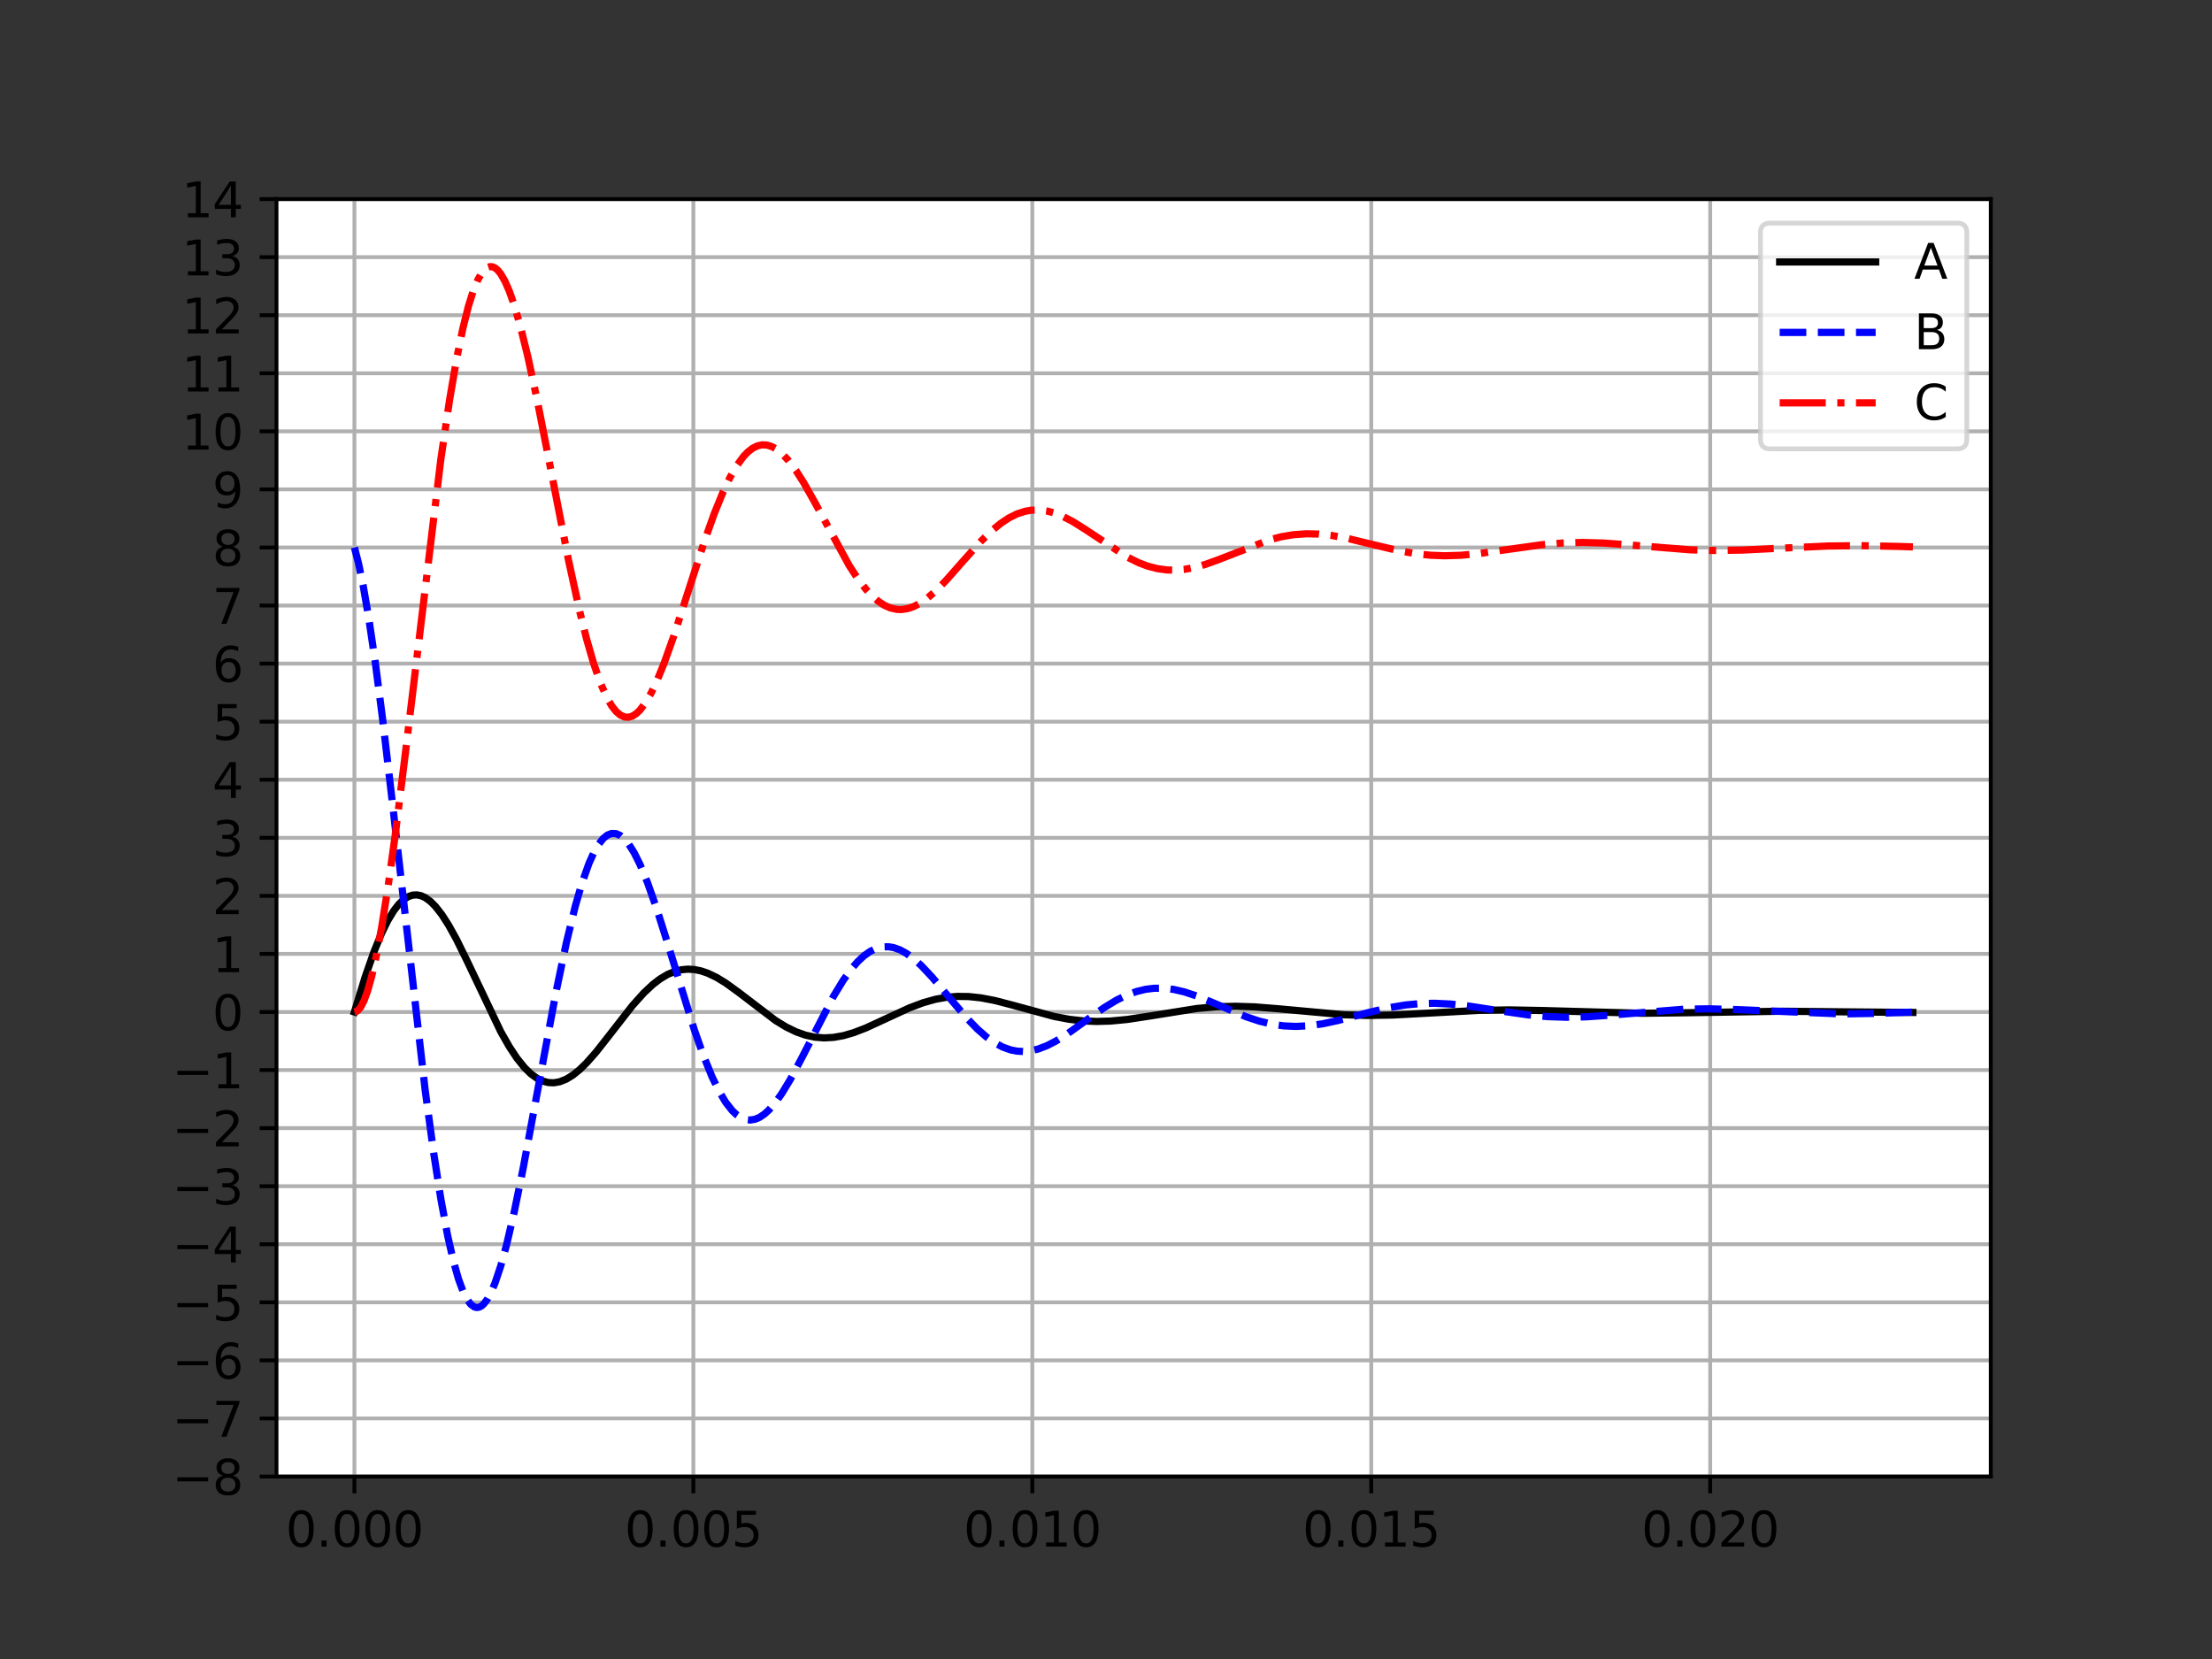 <?xml version="1.0" encoding="utf-8" standalone="no"?>
<!DOCTYPE svg PUBLIC "-//W3C//DTD SVG 1.1//EN"
  "http://www.w3.org/Graphics/SVG/1.1/DTD/svg11.dtd">
<svg xmlns:xlink="http://www.w3.org/1999/xlink" width="460.8pt" height="345.6pt" viewBox="0 0 460.8 345.6" xmlns="http://www.w3.org/2000/svg" version="1.1">
 <rect x="0" y="0" width="460.8" height="345.6" fill="#333333" stroke="none"/>
 <defs>
  <style type="text/css">*{stroke-linejoin: round; stroke-linecap: butt}</style>
 </defs>
 <g id="figure_1">
  <g id="patch_1">
   <path d="M 0 345.6
L 460.8 345.6
L 460.8 0
L 0 0
z
" style="fill: rgba(0,0,0,0);"/>
  </g>
  <g id="axes_1">
   <g id="patch_2">
    <path d="M 57.6 307.584
L 414.72 307.584
L 414.72 41.472
L 57.6 41.472
z
" style="fill: #ffffff"/>
   </g>
   <g id="matplotlib.axis_1">
    <g id="xtick_1">
     <g id="line2d_1">
      <path d="M 73.833 307.584
L 73.833 41.472
" clip-path="url(#pe937f4e6a8)" style="fill: none; stroke: #b0b0b0; stroke-width: 0.8; stroke-linecap: square"/>
     </g>
     <g id="line2d_2">
      <defs>
       <path id="mf80c5d51ab" d="M 0 0
L 0 3.5
" style="stroke: #000000; stroke-width: 0.8"/>
      </defs>
      <g>
       <use xlink:href="#mf80c5d51ab" x="73.833" y="307.584" style="stroke: #000000; stroke-width: 0.8"/>
      </g>
     </g>
     <g id="text_1">
      <!-- 0.000 -->
      <g transform="translate(59.519 322.182) scale(0.1 -0.1)">
       <defs>
        <path id="DejaVuSans-30" d="M 2034 4250
Q 1547 4250 1301 3770
Q 1056 3291 1056 2328
Q 1056 1369 1301 889
Q 1547 409 2034 409
Q 2525 409 2770 889
Q 3016 1369 3016 2328
Q 3016 3291 2770 3770
Q 2525 4250 2034 4250
z
M 2034 4750
Q 2819 4750 3233 4129
Q 3647 3509 3647 2328
Q 3647 1150 3233 529
Q 2819 -91 2034 -91
Q 1250 -91 836 529
Q 422 1150 422 2328
Q 422 3509 836 4129
Q 1250 4750 2034 4750
z
" transform="scale(0.016)"/>
        <path id="DejaVuSans-2e" d="M 684 794
L 1344 794
L 1344 0
L 684 0
L 684 794
z
" transform="scale(0.016)"/>
       </defs>
       <use xlink:href="#DejaVuSans-30"/>
       <use xlink:href="#DejaVuSans-2e" x="63.623"/>
       <use xlink:href="#DejaVuSans-30" x="95.41"/>
       <use xlink:href="#DejaVuSans-30" x="159.033"/>
       <use xlink:href="#DejaVuSans-30" x="222.656"/>
      </g>
     </g>
    </g>
    <g id="xtick_2">
     <g id="line2d_3">
      <path d="M 144.441 307.584
L 144.441 41.472
" clip-path="url(#pe937f4e6a8)" style="fill: none; stroke: #b0b0b0; stroke-width: 0.8; stroke-linecap: square"/>
     </g>
     <g id="line2d_4">
      <g>
       <use xlink:href="#mf80c5d51ab" x="144.441" y="307.584" style="stroke: #000000; stroke-width: 0.8"/>
      </g>
     </g>
     <g id="text_2">
      <!-- 0.005 -->
      <g transform="translate(130.127 322.182) scale(0.1 -0.1)">
       <defs>
        <path id="DejaVuSans-35" d="M 691 4666
L 3169 4666
L 3169 4134
L 1269 4134
L 1269 2991
Q 1406 3038 1543 3061
Q 1681 3084 1819 3084
Q 2600 3084 3056 2656
Q 3513 2228 3513 1497
Q 3513 744 3044 326
Q 2575 -91 1722 -91
Q 1428 -91 1123 -41
Q 819 9 494 109
L 494 744
Q 775 591 1075 516
Q 1375 441 1709 441
Q 2250 441 2565 725
Q 2881 1009 2881 1497
Q 2881 1984 2565 2268
Q 2250 2553 1709 2553
Q 1456 2553 1204 2497
Q 953 2441 691 2322
L 691 4666
z
" transform="scale(0.016)"/>
       </defs>
       <use xlink:href="#DejaVuSans-30"/>
       <use xlink:href="#DejaVuSans-2e" x="63.623"/>
       <use xlink:href="#DejaVuSans-30" x="95.41"/>
       <use xlink:href="#DejaVuSans-30" x="159.033"/>
       <use xlink:href="#DejaVuSans-35" x="222.656"/>
      </g>
     </g>
    </g>
    <g id="xtick_3">
     <g id="line2d_5">
      <path d="M 215.049 307.584
L 215.049 41.472
" clip-path="url(#pe937f4e6a8)" style="fill: none; stroke: #b0b0b0; stroke-width: 0.8; stroke-linecap: square"/>
     </g>
     <g id="line2d_6">
      <g>
       <use xlink:href="#mf80c5d51ab" x="215.049" y="307.584" style="stroke: #000000; stroke-width: 0.8"/>
      </g>
     </g>
     <g id="text_3">
      <!-- 0.010 -->
      <g transform="translate(200.735 322.182) scale(0.1 -0.1)">
       <defs>
        <path id="DejaVuSans-31" d="M 794 531
L 1825 531
L 1825 4091
L 703 3866
L 703 4441
L 1819 4666
L 2450 4666
L 2450 531
L 3481 531
L 3481 0
L 794 0
L 794 531
z
" transform="scale(0.016)"/>
       </defs>
       <use xlink:href="#DejaVuSans-30"/>
       <use xlink:href="#DejaVuSans-2e" x="63.623"/>
       <use xlink:href="#DejaVuSans-30" x="95.41"/>
       <use xlink:href="#DejaVuSans-31" x="159.033"/>
       <use xlink:href="#DejaVuSans-30" x="222.656"/>
      </g>
     </g>
    </g>
    <g id="xtick_4">
     <g id="line2d_7">
      <path d="M 285.657 307.584
L 285.657 41.472
" clip-path="url(#pe937f4e6a8)" style="fill: none; stroke: #b0b0b0; stroke-width: 0.8; stroke-linecap: square"/>
     </g>
     <g id="line2d_8">
      <g>
       <use xlink:href="#mf80c5d51ab" x="285.657" y="307.584" style="stroke: #000000; stroke-width: 0.8"/>
      </g>
     </g>
     <g id="text_4">
      <!-- 0.015 -->
      <g transform="translate(271.343 322.182) scale(0.1 -0.1)">
       <use xlink:href="#DejaVuSans-30"/>
       <use xlink:href="#DejaVuSans-2e" x="63.623"/>
       <use xlink:href="#DejaVuSans-30" x="95.41"/>
       <use xlink:href="#DejaVuSans-31" x="159.033"/>
       <use xlink:href="#DejaVuSans-35" x="222.656"/>
      </g>
     </g>
    </g>
    <g id="xtick_5">
     <g id="line2d_9">
      <path d="M 356.266 307.584
L 356.266 41.472
" clip-path="url(#pe937f4e6a8)" style="fill: none; stroke: #b0b0b0; stroke-width: 0.8; stroke-linecap: square"/>
     </g>
     <g id="line2d_10">
      <g>
       <use xlink:href="#mf80c5d51ab" x="356.266" y="307.584" style="stroke: #000000; stroke-width: 0.8"/>
      </g>
     </g>
     <g id="text_5">
      <!-- 0.020 -->
      <g transform="translate(341.952 322.182) scale(0.1 -0.1)">
       <defs>
        <path id="DejaVuSans-32" d="M 1228 531
L 3431 531
L 3431 0
L 469 0
L 469 531
Q 828 903 1448 1529
Q 2069 2156 2228 2338
Q 2531 2678 2651 2914
Q 2772 3150 2772 3378
Q 2772 3750 2511 3984
Q 2250 4219 1831 4219
Q 1534 4219 1204 4116
Q 875 4013 500 3803
L 500 4441
Q 881 4594 1212 4672
Q 1544 4750 1819 4750
Q 2544 4750 2975 4387
Q 3406 4025 3406 3419
Q 3406 3131 3298 2873
Q 3191 2616 2906 2266
Q 2828 2175 2409 1742
Q 1991 1309 1228 531
z
" transform="scale(0.016)"/>
       </defs>
       <use xlink:href="#DejaVuSans-30"/>
       <use xlink:href="#DejaVuSans-2e" x="63.623"/>
       <use xlink:href="#DejaVuSans-30" x="95.41"/>
       <use xlink:href="#DejaVuSans-32" x="159.033"/>
       <use xlink:href="#DejaVuSans-30" x="222.656"/>
      </g>
     </g>
    </g>
   </g>
   <g id="matplotlib.axis_2">
    <g id="ytick_1">
     <g id="line2d_11">
      <path d="M 57.6 307.584
L 414.72 307.584
" clip-path="url(#pe937f4e6a8)" style="fill: none; stroke: #b0b0b0; stroke-width: 0.8; stroke-linecap: square"/>
     </g>
     <g id="line2d_12">
      <defs>
       <path id="m54fbb71019" d="M 0 0
L -3.5 0
" style="stroke: #000000; stroke-width: 0.8"/>
      </defs>
      <g>
       <use xlink:href="#m54fbb71019" x="57.6" y="307.584" style="stroke: #000000; stroke-width: 0.8"/>
      </g>
     </g>
     <g id="text_6">
      <!-- −8 -->
      <g transform="translate(35.858 311.383) scale(0.1 -0.1)">
       <defs>
        <path id="DejaVuSans-2212" d="M 678 2272
L 4684 2272
L 4684 1741
L 678 1741
L 678 2272
z
" transform="scale(0.016)"/>
        <path id="DejaVuSans-38" d="M 2034 2216
Q 1584 2216 1326 1975
Q 1069 1734 1069 1313
Q 1069 891 1326 650
Q 1584 409 2034 409
Q 2484 409 2743 651
Q 3003 894 3003 1313
Q 3003 1734 2745 1975
Q 2488 2216 2034 2216
z
M 1403 2484
Q 997 2584 770 2862
Q 544 3141 544 3541
Q 544 4100 942 4425
Q 1341 4750 2034 4750
Q 2731 4750 3128 4425
Q 3525 4100 3525 3541
Q 3525 3141 3298 2862
Q 3072 2584 2669 2484
Q 3125 2378 3379 2068
Q 3634 1759 3634 1313
Q 3634 634 3220 271
Q 2806 -91 2034 -91
Q 1263 -91 848 271
Q 434 634 434 1313
Q 434 1759 690 2068
Q 947 2378 1403 2484
z
M 1172 3481
Q 1172 3119 1398 2916
Q 1625 2713 2034 2713
Q 2441 2713 2670 2916
Q 2900 3119 2900 3481
Q 2900 3844 2670 4047
Q 2441 4250 2034 4250
Q 1625 4250 1398 4047
Q 1172 3844 1172 3481
z
" transform="scale(0.016)"/>
       </defs>
       <use xlink:href="#DejaVuSans-2212"/>
       <use xlink:href="#DejaVuSans-38" x="83.789"/>
      </g>
     </g>
    </g>
    <g id="ytick_2">
     <g id="line2d_13">
      <path d="M 57.6 295.488
L 414.72 295.488
" clip-path="url(#pe937f4e6a8)" style="fill: none; stroke: #b0b0b0; stroke-width: 0.8; stroke-linecap: square"/>
     </g>
     <g id="line2d_14">
      <g>
       <use xlink:href="#m54fbb71019" x="57.6" y="295.488" style="stroke: #000000; stroke-width: 0.8"/>
      </g>
     </g>
     <g id="text_7">
      <!-- −7 -->
      <g transform="translate(35.858 299.287) scale(0.1 -0.1)">
       <defs>
        <path id="DejaVuSans-37" d="M 525 4666
L 3525 4666
L 3525 4397
L 1831 0
L 1172 0
L 2766 4134
L 525 4134
L 525 4666
z
" transform="scale(0.016)"/>
       </defs>
       <use xlink:href="#DejaVuSans-2212"/>
       <use xlink:href="#DejaVuSans-37" x="83.789"/>
      </g>
     </g>
    </g>
    <g id="ytick_3">
     <g id="line2d_15">
      <path d="M 57.6 283.392
L 414.72 283.392
" clip-path="url(#pe937f4e6a8)" style="fill: none; stroke: #b0b0b0; stroke-width: 0.8; stroke-linecap: square"/>
     </g>
     <g id="line2d_16">
      <g>
       <use xlink:href="#m54fbb71019" x="57.6" y="283.392" style="stroke: #000000; stroke-width: 0.8"/>
      </g>
     </g>
     <g id="text_8">
      <!-- −6 -->
      <g transform="translate(35.858 287.191) scale(0.1 -0.1)">
       <defs>
        <path id="DejaVuSans-36" d="M 2113 2584
Q 1688 2584 1439 2293
Q 1191 2003 1191 1497
Q 1191 994 1439 701
Q 1688 409 2113 409
Q 2538 409 2786 701
Q 3034 994 3034 1497
Q 3034 2003 2786 2293
Q 2538 2584 2113 2584
z
M 3366 4563
L 3366 3988
Q 3128 4100 2886 4159
Q 2644 4219 2406 4219
Q 1781 4219 1451 3797
Q 1122 3375 1075 2522
Q 1259 2794 1537 2939
Q 1816 3084 2150 3084
Q 2853 3084 3261 2657
Q 3669 2231 3669 1497
Q 3669 778 3244 343
Q 2819 -91 2113 -91
Q 1303 -91 875 529
Q 447 1150 447 2328
Q 447 3434 972 4092
Q 1497 4750 2381 4750
Q 2619 4750 2861 4703
Q 3103 4656 3366 4563
z
" transform="scale(0.016)"/>
       </defs>
       <use xlink:href="#DejaVuSans-2212"/>
       <use xlink:href="#DejaVuSans-36" x="83.789"/>
      </g>
     </g>
    </g>
    <g id="ytick_4">
     <g id="line2d_17">
      <path d="M 57.6 271.296
L 414.72 271.296
" clip-path="url(#pe937f4e6a8)" style="fill: none; stroke: #b0b0b0; stroke-width: 0.8; stroke-linecap: square"/>
     </g>
     <g id="line2d_18">
      <g>
       <use xlink:href="#m54fbb71019" x="57.6" y="271.296" style="stroke: #000000; stroke-width: 0.8"/>
      </g>
     </g>
     <g id="text_9">
      <!-- −5 -->
      <g transform="translate(35.858 275.095) scale(0.1 -0.1)">
       <use xlink:href="#DejaVuSans-2212"/>
       <use xlink:href="#DejaVuSans-35" x="83.789"/>
      </g>
     </g>
    </g>
    <g id="ytick_5">
     <g id="line2d_19">
      <path d="M 57.6 259.2
L 414.72 259.2
" clip-path="url(#pe937f4e6a8)" style="fill: none; stroke: #b0b0b0; stroke-width: 0.8; stroke-linecap: square"/>
     </g>
     <g id="line2d_20">
      <g>
       <use xlink:href="#m54fbb71019" x="57.6" y="259.2" style="stroke: #000000; stroke-width: 0.8"/>
      </g>
     </g>
     <g id="text_10">
      <!-- −4 -->
      <g transform="translate(35.858 262.999) scale(0.1 -0.1)">
       <defs>
        <path id="DejaVuSans-34" d="M 2419 4116
L 825 1625
L 2419 1625
L 2419 4116
z
M 2253 4666
L 3047 4666
L 3047 1625
L 3713 1625
L 3713 1100
L 3047 1100
L 3047 0
L 2419 0
L 2419 1100
L 313 1100
L 313 1709
L 2253 4666
z
" transform="scale(0.016)"/>
       </defs>
       <use xlink:href="#DejaVuSans-2212"/>
       <use xlink:href="#DejaVuSans-34" x="83.789"/>
      </g>
     </g>
    </g>
    <g id="ytick_6">
     <g id="line2d_21">
      <path d="M 57.6 247.104
L 414.72 247.104
" clip-path="url(#pe937f4e6a8)" style="fill: none; stroke: #b0b0b0; stroke-width: 0.8; stroke-linecap: square"/>
     </g>
     <g id="line2d_22">
      <g>
       <use xlink:href="#m54fbb71019" x="57.6" y="247.104" style="stroke: #000000; stroke-width: 0.8"/>
      </g>
     </g>
     <g id="text_11">
      <!-- −3 -->
      <g transform="translate(35.858 250.903) scale(0.1 -0.1)">
       <defs>
        <path id="DejaVuSans-33" d="M 2597 2516
Q 3050 2419 3304 2112
Q 3559 1806 3559 1356
Q 3559 666 3084 287
Q 2609 -91 1734 -91
Q 1441 -91 1130 -33
Q 819 25 488 141
L 488 750
Q 750 597 1062 519
Q 1375 441 1716 441
Q 2309 441 2620 675
Q 2931 909 2931 1356
Q 2931 1769 2642 2001
Q 2353 2234 1838 2234
L 1294 2234
L 1294 2753
L 1863 2753
Q 2328 2753 2575 2939
Q 2822 3125 2822 3475
Q 2822 3834 2567 4026
Q 2313 4219 1838 4219
Q 1578 4219 1281 4162
Q 984 4106 628 3988
L 628 4550
Q 988 4650 1302 4700
Q 1616 4750 1894 4750
Q 2613 4750 3031 4423
Q 3450 4097 3450 3541
Q 3450 3153 3228 2886
Q 3006 2619 2597 2516
z
" transform="scale(0.016)"/>
       </defs>
       <use xlink:href="#DejaVuSans-2212"/>
       <use xlink:href="#DejaVuSans-33" x="83.789"/>
      </g>
     </g>
    </g>
    <g id="ytick_7">
     <g id="line2d_23">
      <path d="M 57.6 235.008
L 414.72 235.008
" clip-path="url(#pe937f4e6a8)" style="fill: none; stroke: #b0b0b0; stroke-width: 0.8; stroke-linecap: square"/>
     </g>
     <g id="line2d_24">
      <g>
       <use xlink:href="#m54fbb71019" x="57.6" y="235.008" style="stroke: #000000; stroke-width: 0.8"/>
      </g>
     </g>
     <g id="text_12">
      <!-- −2 -->
      <g transform="translate(35.858 238.807) scale(0.1 -0.1)">
       <use xlink:href="#DejaVuSans-2212"/>
       <use xlink:href="#DejaVuSans-32" x="83.789"/>
      </g>
     </g>
    </g>
    <g id="ytick_8">
     <g id="line2d_25">
      <path d="M 57.6 222.912
L 414.72 222.912
" clip-path="url(#pe937f4e6a8)" style="fill: none; stroke: #b0b0b0; stroke-width: 0.8; stroke-linecap: square"/>
     </g>
     <g id="line2d_26">
      <g>
       <use xlink:href="#m54fbb71019" x="57.6" y="222.912" style="stroke: #000000; stroke-width: 0.8"/>
      </g>
     </g>
     <g id="text_13">
      <!-- −1 -->
      <g transform="translate(35.858 226.711) scale(0.1 -0.1)">
       <use xlink:href="#DejaVuSans-2212"/>
       <use xlink:href="#DejaVuSans-31" x="83.789"/>
      </g>
     </g>
    </g>
    <g id="ytick_9">
     <g id="line2d_27">
      <path d="M 57.6 210.816
L 414.72 210.816
" clip-path="url(#pe937f4e6a8)" style="fill: none; stroke: #b0b0b0; stroke-width: 0.8; stroke-linecap: square"/>
     </g>
     <g id="line2d_28">
      <g>
       <use xlink:href="#m54fbb71019" x="57.6" y="210.816" style="stroke: #000000; stroke-width: 0.8"/>
      </g>
     </g>
     <g id="text_14">
      <!-- 0 -->
      <g transform="translate(44.237 214.615) scale(0.1 -0.1)">
       <use xlink:href="#DejaVuSans-30"/>
      </g>
     </g>
    </g>
    <g id="ytick_10">
     <g id="line2d_29">
      <path d="M 57.6 198.72
L 414.72 198.72
" clip-path="url(#pe937f4e6a8)" style="fill: none; stroke: #b0b0b0; stroke-width: 0.8; stroke-linecap: square"/>
     </g>
     <g id="line2d_30">
      <g>
       <use xlink:href="#m54fbb71019" x="57.6" y="198.72" style="stroke: #000000; stroke-width: 0.8"/>
      </g>
     </g>
     <g id="text_15">
      <!-- 1 -->
      <g transform="translate(44.237 202.519) scale(0.1 -0.1)">
       <use xlink:href="#DejaVuSans-31"/>
      </g>
     </g>
    </g>
    <g id="ytick_11">
     <g id="line2d_31">
      <path d="M 57.6 186.624
L 414.72 186.624
" clip-path="url(#pe937f4e6a8)" style="fill: none; stroke: #b0b0b0; stroke-width: 0.8; stroke-linecap: square"/>
     </g>
     <g id="line2d_32">
      <g>
       <use xlink:href="#m54fbb71019" x="57.6" y="186.624" style="stroke: #000000; stroke-width: 0.8"/>
      </g>
     </g>
     <g id="text_16">
      <!-- 2 -->
      <g transform="translate(44.237 190.423) scale(0.1 -0.1)">
       <use xlink:href="#DejaVuSans-32"/>
      </g>
     </g>
    </g>
    <g id="ytick_12">
     <g id="line2d_33">
      <path d="M 57.6 174.528
L 414.72 174.528
" clip-path="url(#pe937f4e6a8)" style="fill: none; stroke: #b0b0b0; stroke-width: 0.8; stroke-linecap: square"/>
     </g>
     <g id="line2d_34">
      <g>
       <use xlink:href="#m54fbb71019" x="57.6" y="174.528" style="stroke: #000000; stroke-width: 0.8"/>
      </g>
     </g>
     <g id="text_17">
      <!-- 3 -->
      <g transform="translate(44.237 178.327) scale(0.1 -0.1)">
       <use xlink:href="#DejaVuSans-33"/>
      </g>
     </g>
    </g>
    <g id="ytick_13">
     <g id="line2d_35">
      <path d="M 57.6 162.432
L 414.72 162.432
" clip-path="url(#pe937f4e6a8)" style="fill: none; stroke: #b0b0b0; stroke-width: 0.8; stroke-linecap: square"/>
     </g>
     <g id="line2d_36">
      <g>
       <use xlink:href="#m54fbb71019" x="57.6" y="162.432" style="stroke: #000000; stroke-width: 0.8"/>
      </g>
     </g>
     <g id="text_18">
      <!-- 4 -->
      <g transform="translate(44.237 166.231) scale(0.1 -0.1)">
       <use xlink:href="#DejaVuSans-34"/>
      </g>
     </g>
    </g>
    <g id="ytick_14">
     <g id="line2d_37">
      <path d="M 57.6 150.336
L 414.72 150.336
" clip-path="url(#pe937f4e6a8)" style="fill: none; stroke: #b0b0b0; stroke-width: 0.8; stroke-linecap: square"/>
     </g>
     <g id="line2d_38">
      <g>
       <use xlink:href="#m54fbb71019" x="57.6" y="150.336" style="stroke: #000000; stroke-width: 0.8"/>
      </g>
     </g>
     <g id="text_19">
      <!-- 5 -->
      <g transform="translate(44.237 154.135) scale(0.1 -0.1)">
       <use xlink:href="#DejaVuSans-35"/>
      </g>
     </g>
    </g>
    <g id="ytick_15">
     <g id="line2d_39">
      <path d="M 57.6 138.24
L 414.72 138.24
" clip-path="url(#pe937f4e6a8)" style="fill: none; stroke: #b0b0b0; stroke-width: 0.8; stroke-linecap: square"/>
     </g>
     <g id="line2d_40">
      <g>
       <use xlink:href="#m54fbb71019" x="57.6" y="138.24" style="stroke: #000000; stroke-width: 0.8"/>
      </g>
     </g>
     <g id="text_20">
      <!-- 6 -->
      <g transform="translate(44.237 142.039) scale(0.1 -0.1)">
       <use xlink:href="#DejaVuSans-36"/>
      </g>
     </g>
    </g>
    <g id="ytick_16">
     <g id="line2d_41">
      <path d="M 57.6 126.144
L 414.72 126.144
" clip-path="url(#pe937f4e6a8)" style="fill: none; stroke: #b0b0b0; stroke-width: 0.8; stroke-linecap: square"/>
     </g>
     <g id="line2d_42">
      <g>
       <use xlink:href="#m54fbb71019" x="57.6" y="126.144" style="stroke: #000000; stroke-width: 0.8"/>
      </g>
     </g>
     <g id="text_21">
      <!-- 7 -->
      <g transform="translate(44.237 129.943) scale(0.1 -0.1)">
       <use xlink:href="#DejaVuSans-37"/>
      </g>
     </g>
    </g>
    <g id="ytick_17">
     <g id="line2d_43">
      <path d="M 57.6 114.048
L 414.72 114.048
" clip-path="url(#pe937f4e6a8)" style="fill: none; stroke: #b0b0b0; stroke-width: 0.8; stroke-linecap: square"/>
     </g>
     <g id="line2d_44">
      <g>
       <use xlink:href="#m54fbb71019" x="57.6" y="114.048" style="stroke: #000000; stroke-width: 0.8"/>
      </g>
     </g>
     <g id="text_22">
      <!-- 8 -->
      <g transform="translate(44.237 117.847) scale(0.1 -0.1)">
       <use xlink:href="#DejaVuSans-38"/>
      </g>
     </g>
    </g>
    <g id="ytick_18">
     <g id="line2d_45">
      <path d="M 57.6 101.952
L 414.72 101.952
" clip-path="url(#pe937f4e6a8)" style="fill: none; stroke: #b0b0b0; stroke-width: 0.8; stroke-linecap: square"/>
     </g>
     <g id="line2d_46">
      <g>
       <use xlink:href="#m54fbb71019" x="57.6" y="101.952" style="stroke: #000000; stroke-width: 0.8"/>
      </g>
     </g>
     <g id="text_23">
      <!-- 9 -->
      <g transform="translate(44.237 105.751) scale(0.1 -0.1)">
       <defs>
        <path id="DejaVuSans-39" d="M 703 97
L 703 672
Q 941 559 1184 500
Q 1428 441 1663 441
Q 2288 441 2617 861
Q 2947 1281 2994 2138
Q 2813 1869 2534 1725
Q 2256 1581 1919 1581
Q 1219 1581 811 2004
Q 403 2428 403 3163
Q 403 3881 828 4315
Q 1253 4750 1959 4750
Q 2769 4750 3195 4129
Q 3622 3509 3622 2328
Q 3622 1225 3098 567
Q 2575 -91 1691 -91
Q 1453 -91 1209 -44
Q 966 3 703 97
z
M 1959 2075
Q 2384 2075 2632 2365
Q 2881 2656 2881 3163
Q 2881 3666 2632 3958
Q 2384 4250 1959 4250
Q 1534 4250 1286 3958
Q 1038 3666 1038 3163
Q 1038 2656 1286 2365
Q 1534 2075 1959 2075
z
" transform="scale(0.016)"/>
       </defs>
       <use xlink:href="#DejaVuSans-39"/>
      </g>
     </g>
    </g>
    <g id="ytick_19">
     <g id="line2d_47">
      <path d="M 57.6 89.856
L 414.72 89.856
" clip-path="url(#pe937f4e6a8)" style="fill: none; stroke: #b0b0b0; stroke-width: 0.8; stroke-linecap: square"/>
     </g>
     <g id="line2d_48">
      <g>
       <use xlink:href="#m54fbb71019" x="57.6" y="89.856" style="stroke: #000000; stroke-width: 0.8"/>
      </g>
     </g>
     <g id="text_24">
      <!-- 10 -->
      <g transform="translate(37.875 93.655) scale(0.1 -0.1)">
       <use xlink:href="#DejaVuSans-31"/>
       <use xlink:href="#DejaVuSans-30" x="63.623"/>
      </g>
     </g>
    </g>
    <g id="ytick_20">
     <g id="line2d_49">
      <path d="M 57.6 77.76
L 414.72 77.76
" clip-path="url(#pe937f4e6a8)" style="fill: none; stroke: #b0b0b0; stroke-width: 0.8; stroke-linecap: square"/>
     </g>
     <g id="line2d_50">
      <g>
       <use xlink:href="#m54fbb71019" x="57.6" y="77.76" style="stroke: #000000; stroke-width: 0.8"/>
      </g>
     </g>
     <g id="text_25">
      <!-- 11 -->
      <g transform="translate(37.875 81.559) scale(0.1 -0.1)">
       <use xlink:href="#DejaVuSans-31"/>
       <use xlink:href="#DejaVuSans-31" x="63.623"/>
      </g>
     </g>
    </g>
    <g id="ytick_21">
     <g id="line2d_51">
      <path d="M 57.6 65.664
L 414.72 65.664
" clip-path="url(#pe937f4e6a8)" style="fill: none; stroke: #b0b0b0; stroke-width: 0.8; stroke-linecap: square"/>
     </g>
     <g id="line2d_52">
      <g>
       <use xlink:href="#m54fbb71019" x="57.6" y="65.664" style="stroke: #000000; stroke-width: 0.8"/>
      </g>
     </g>
     <g id="text_26">
      <!-- 12 -->
      <g transform="translate(37.875 69.463) scale(0.1 -0.1)">
       <use xlink:href="#DejaVuSans-31"/>
       <use xlink:href="#DejaVuSans-32" x="63.623"/>
      </g>
     </g>
    </g>
    <g id="ytick_22">
     <g id="line2d_53">
      <path d="M 57.6 53.568
L 414.72 53.568
" clip-path="url(#pe937f4e6a8)" style="fill: none; stroke: #b0b0b0; stroke-width: 0.8; stroke-linecap: square"/>
     </g>
     <g id="line2d_54">
      <g>
       <use xlink:href="#m54fbb71019" x="57.6" y="53.568" style="stroke: #000000; stroke-width: 0.8"/>
      </g>
     </g>
     <g id="text_27">
      <!-- 13 -->
      <g transform="translate(37.875 57.367) scale(0.1 -0.1)">
       <use xlink:href="#DejaVuSans-31"/>
       <use xlink:href="#DejaVuSans-33" x="63.623"/>
      </g>
     </g>
    </g>
    <g id="ytick_23">
     <g id="line2d_55">
      <path d="M 57.6 41.472
L 414.72 41.472
" clip-path="url(#pe937f4e6a8)" style="fill: none; stroke: #b0b0b0; stroke-width: 0.8; stroke-linecap: square"/>
     </g>
     <g id="line2d_56">
      <g>
       <use xlink:href="#m54fbb71019" x="57.6" y="41.472" style="stroke: #000000; stroke-width: 0.8"/>
      </g>
     </g>
     <g id="text_28">
      <!-- 14 -->
      <g transform="translate(37.875 45.271) scale(0.1 -0.1)">
       <use xlink:href="#DejaVuSans-31"/>
       <use xlink:href="#DejaVuSans-34" x="63.623"/>
      </g>
     </g>
    </g>
   </g>
   <g id="line2d_57">
    <path d="M 73.833 210.816
L 76.042 203.608
L 77.891 198.304
L 79.491 194.399
L 80.779 191.78
L 82.024 189.724
L 83.063 188.384
L 84.141 187.358
L 85.051 186.783
L 85.946 186.475
L 86.803 186.414
L 87.688 186.585
L 88.578 186.988
L 89.648 187.762
L 90.707 188.82
L 92.025 190.503
L 93.455 192.727
L 95.102 195.708
L 97.353 200.287
L 104.32 214.917
L 106.111 218.064
L 107.694 220.453
L 109.289 222.431
L 110.604 223.712
L 111.92 224.662
L 113.034 225.203
L 114.211 225.514
L 115.388 225.563
L 116.627 225.341
L 117.992 224.793
L 119.356 223.954
L 120.72 222.855
L 122.2 221.413
L 124.173 219.176
L 126.991 215.593
L 131.717 209.525
L 134.12 206.843
L 136.001 205.08
L 137.507 203.927
L 139.103 202.976
L 140.731 202.311
L 141.951 202.017
L 143.3 201.893
L 144.648 201.973
L 145.997 202.245
L 147.388 202.713
L 149.272 203.61
L 151.156 204.759
L 153.942 206.778
L 161.562 212.592
L 163.74 213.924
L 165.833 214.944
L 167.8 215.639
L 169.742 216.058
L 171.646 216.211
L 173.617 216.109
L 175.689 215.743
L 177.801 215.135
L 180.407 214.132
L 184.209 212.377
L 189.479 209.947
L 192.332 208.879
L 194.897 208.164
L 197.052 207.771
L 199.422 207.568
L 201.822 207.602
L 204.364 207.875
L 207.269 208.432
L 211.012 209.407
L 219.621 211.751
L 222.714 212.333
L 225.653 212.672
L 228.405 212.788
L 231.31 212.707
L 234.773 212.378
L 239.052 211.732
L 249.321 210.089
L 253.396 209.729
L 257.393 209.624
L 261.382 209.751
L 266.403 210.155
L 279.962 211.393
L 284.817 211.535
L 290.111 211.449
L 296.682 211.101
L 308.223 210.472
L 314.47 210.381
L 321.567 210.517
L 341.998 211.08
L 350.83 210.98
L 371.284 210.657
L 384.038 210.783
L 398.487 210.912
L 398.487 210.912
" clip-path="url(#pe937f4e6a8)" style="fill: none; stroke: #000000; stroke-width: 1.5; stroke-linecap: square"/>
   </g>
   <g id="line2d_58">
    <path d="M 73.833 114.048
L 74.672 117.301
L 75.635 121.911
L 76.765 128.416
L 78.135 137.675
L 79.742 150.093
L 81.876 168.376
L 88.578 227.157
L 90.354 240.275
L 91.821 249.68
L 93.251 257.406
L 94.485 262.835
L 95.514 266.448
L 96.433 268.952
L 97.353 270.77
L 98.06 271.704
L 98.802 272.254
L 99.297 272.38
L 99.792 272.316
L 100.287 272.066
L 100.799 271.616
L 101.566 270.587
L 102.334 269.151
L 103.141 267.225
L 104.32 263.699
L 105.5 259.415
L 107.061 252.759
L 108.96 243.494
L 111.92 227.599
L 115.78 206.903
L 117.992 196.348
L 119.811 188.879
L 121.213 184.028
L 122.693 179.863
L 123.68 177.661
L 124.666 175.932
L 125.653 174.68
L 126.545 173.957
L 127.438 173.619
L 128.33 173.656
L 129.223 174.058
L 130.115 174.808
L 130.916 175.762
L 132.117 177.66
L 133.319 180.065
L 134.872 183.823
L 136.754 189.152
L 139.103 196.592
L 144.648 214.552
L 146.446 219.667
L 148.33 224.313
L 149.743 227.228
L 151.156 229.601
L 152.549 231.379
L 153.477 232.247
L 154.406 232.859
L 155.335 233.217
L 156.288 233.325
L 157.267 233.17
L 158.245 232.757
L 159.223 232.099
L 160.202 231.213
L 161.562 229.636
L 162.869 227.79
L 164.611 224.918
L 167.013 220.415
L 173.617 207.57
L 175.689 204.17
L 177.367 201.841
L 178.67 200.334
L 179.973 199.113
L 181.275 198.19
L 182.533 197.586
L 183.79 197.265
L 185.048 197.221
L 186.145 197.399
L 187.501 197.882
L 188.857 198.633
L 190.411 199.786
L 191.965 201.201
L 194.164 203.542
L 197.526 207.541
L 201.459 212.159
L 203.638 214.399
L 205.454 215.986
L 207.269 217.269
L 208.9 218.133
L 210.589 218.729
L 211.857 218.973
L 213.164 219.045
L 214.471 218.942
L 216.214 218.551
L 218.107 217.83
L 219.999 216.853
L 222.374 215.355
L 226.03 212.732
L 230.065 209.879
L 232.608 208.338
L 234.773 207.279
L 236.776 206.546
L 238.672 206.088
L 240.409 205.874
L 242.367 205.865
L 244.488 206.114
L 246.717 206.629
L 249.321 207.493
L 252.934 208.988
L 259.541 211.791
L 262.285 212.706
L 264.992 213.361
L 267.419 213.709
L 269.961 213.825
L 272.683 213.682
L 275.525 213.279
L 278.724 212.594
L 285.321 210.866
L 289.498 209.899
L 292.809 209.351
L 295.827 209.067
L 298.806 209
L 302.203 209.161
L 305.908 209.568
L 311.853 210.486
L 318.335 211.42
L 322.395 211.784
L 326.393 211.915
L 330.418 211.826
L 335.148 211.502
L 350.83 210.23
L 356.019 210.154
L 361.794 210.315
L 383.637 211.218
L 390.66 211.106
L 398.487 210.84
L 398.487 210.84
" clip-path="url(#pe937f4e6a8)" style="fill: none; stroke-dasharray: 5.55,2.4; stroke-dashoffset: 0; stroke: #0000ff; stroke-width: 1.5"/>
   </g>
   <g id="line2d_59">
    <path d="M 73.833 210.816
L 74.217 210.727
L 74.672 210.393
L 75.211 209.685
L 75.839 208.442
L 76.552 206.506
L 77.435 203.371
L 78.379 199.178
L 79.491 193.223
L 80.779 185.123
L 82.321 174.019
L 84.449 156.897
L 91.821 95.782
L 93.661 83.261
L 95.102 74.868
L 96.433 68.365
L 97.583 63.786
L 98.555 60.69
L 99.544 58.283
L 100.287 56.974
L 101.054 56.064
L 101.566 55.707
L 102.078 55.545
L 102.59 55.577
L 103.141 55.823
L 103.73 56.324
L 104.32 57.064
L 105.205 58.603
L 106.111 60.685
L 107.061 63.375
L 108.327 67.69
L 109.947 74.243
L 111.92 83.419
L 114.603 97.109
L 118.446 116.769
L 120.72 127.188
L 122.2 133.129
L 123.68 138.256
L 125.159 142.476
L 126.545 145.546
L 127.438 147.055
L 128.33 148.194
L 129.223 148.961
L 130.115 149.362
L 130.916 149.415
L 131.717 149.187
L 132.518 148.687
L 133.319 147.926
L 134.496 146.363
L 135.625 144.408
L 136.754 142.054
L 138.29 138.308
L 140.324 132.604
L 143.3 123.404
L 146.917 112.243
L 148.801 106.977
L 150.685 102.356
L 152.084 99.432
L 153.477 97.01
L 154.871 95.108
L 155.799 94.139
L 156.778 93.381
L 157.756 92.893
L 158.734 92.67
L 159.713 92.708
L 160.691 92.995
L 161.562 93.451
L 162.869 94.468
L 164.175 95.848
L 165.833 98.049
L 167.407 100.518
L 169.742 104.658
L 176.933 117.866
L 178.67 120.518
L 180.407 122.776
L 181.694 124.16
L 182.952 125.254
L 184.209 126.083
L 185.467 126.643
L 186.823 126.947
L 187.84 126.974
L 189.168 126.762
L 190.411 126.324
L 191.655 125.672
L 193.065 124.702
L 194.897 123.131
L 197.052 120.945
L 200.733 116.775
L 204.364 112.738
L 206.543 110.613
L 208.477 109.021
L 210.167 107.901
L 211.857 107.058
L 213.6 106.494
L 214.907 106.276
L 216.592 106.249
L 218.107 106.455
L 219.621 106.862
L 221.356 107.549
L 223.392 108.601
L 226.03 110.248
L 234.773 116.023
L 237.156 117.203
L 239.052 117.924
L 241.062 118.452
L 243.052 118.729
L 244.847 118.77
L 246.717 118.614
L 248.887 118.206
L 251.085 117.584
L 253.858 116.58
L 264.541 112.428
L 266.911 111.819
L 269.453 111.388
L 272.115 111.195
L 274.673 111.253
L 277.487 111.561
L 280.787 112.177
L 285.825 113.405
L 291.641 114.777
L 294.965 115.347
L 297.956 115.663
L 300.929 115.777
L 304.326 115.674
L 308.223 115.304
L 313.718 114.517
L 321.152 113.48
L 325.613 113.109
L 329.713 113.003
L 334.046 113.124
L 339.415 113.515
L 352.185 114.542
L 357.371 114.679
L 362.945 114.591
L 370.89 114.2
L 380.864 113.742
L 387.586 113.669
L 395.526 113.83
L 398.487 113.928
L 398.487 113.928
" clip-path="url(#pe937f4e6a8)" style="fill: none; stroke-dasharray: 9.6,2.4,1.5,2.4; stroke-dashoffset: 0; stroke: #ff0000; stroke-width: 1.5"/>
   </g>
   <g id="patch_3">
    <path d="M 57.6 307.584
L 57.6 41.472
" style="fill: none; stroke: #000000; stroke-width: 0.8; stroke-linejoin: miter; stroke-linecap: square"/>
   </g>
   <g id="patch_4">
    <path d="M 414.72 307.584
L 414.72 41.472
" style="fill: none; stroke: #000000; stroke-width: 0.8; stroke-linejoin: miter; stroke-linecap: square"/>
   </g>
   <g id="patch_5">
    <path d="M 57.6 307.584
L 414.72 307.584
" style="fill: none; stroke: #000000; stroke-width: 0.8; stroke-linejoin: miter; stroke-linecap: square"/>
   </g>
   <g id="patch_6">
    <path d="M 57.6 41.472
L 414.72 41.472
" style="fill: none; stroke: #000000; stroke-width: 0.8; stroke-linejoin: miter; stroke-linecap: square"/>
   </g>
   <g id="legend_1">
    <g id="patch_7">
     <path d="M 368.737 93.506
L 407.72 93.506
Q 409.72 93.506 409.72 91.506
L 409.72 48.472
Q 409.72 46.472 407.72 46.472
L 368.737 46.472
Q 366.737 46.472 366.737 48.472
L 366.737 91.506
Q 366.737 93.506 368.737 93.506
z
" style="fill: #ffffff; opacity: 0.8; stroke: #cccccc; stroke-linejoin: miter"/>
    </g>
    <g id="line2d_60">
     <path d="M 370.737 54.57
L 380.737 54.57
L 390.737 54.57
" style="fill: none; stroke: #000000; stroke-width: 1.5; stroke-linecap: square"/>
    </g>
    <g id="text_29">
     <!-- A -->
     <g transform="translate(398.737 58.07) scale(0.1 -0.1)">
      <defs>
       <path id="DejaVuSans-41" d="M 2188 4044
L 1331 1722
L 3047 1722
L 2188 4044
z
M 1831 4666
L 2547 4666
L 4325 0
L 3669 0
L 3244 1197
L 1141 1197
L 716 0
L 50 0
L 1831 4666
z
" transform="scale(0.016)"/>
      </defs>
      <use xlink:href="#DejaVuSans-41"/>
     </g>
    </g>
    <g id="line2d_61">
     <path d="M 370.737 69.249
L 380.737 69.249
L 390.737 69.249
" style="fill: none; stroke-dasharray: 5.55,2.4; stroke-dashoffset: 0; stroke: #0000ff; stroke-width: 1.5"/>
    </g>
    <g id="text_30">
     <!-- B -->
     <g transform="translate(398.737 72.749) scale(0.1 -0.1)">
      <defs>
       <path id="DejaVuSans-42" d="M 1259 2228
L 1259 519
L 2272 519
Q 2781 519 3026 730
Q 3272 941 3272 1375
Q 3272 1813 3026 2020
Q 2781 2228 2272 2228
L 1259 2228
z
M 1259 4147
L 1259 2741
L 2194 2741
Q 2656 2741 2882 2914
Q 3109 3088 3109 3444
Q 3109 3797 2882 3972
Q 2656 4147 2194 4147
L 1259 4147
z
M 628 4666
L 2241 4666
Q 2963 4666 3353 4366
Q 3744 4066 3744 3513
Q 3744 3084 3544 2831
Q 3344 2578 2956 2516
Q 3422 2416 3680 2098
Q 3938 1781 3938 1306
Q 3938 681 3513 340
Q 3088 0 2303 0
L 628 0
L 628 4666
z
" transform="scale(0.016)"/>
      </defs>
      <use xlink:href="#DejaVuSans-42"/>
     </g>
    </g>
    <g id="line2d_62">
     <path d="M 370.737 83.927
L 380.737 83.927
L 390.737 83.927
" style="fill: none; stroke-dasharray: 9.6,2.4,1.5,2.4; stroke-dashoffset: 0; stroke: #ff0000; stroke-width: 1.5"/>
    </g>
    <g id="text_31">
     <!-- C -->
     <g transform="translate(398.737 87.427) scale(0.1 -0.1)">
      <defs>
       <path id="DejaVuSans-43" d="M 4122 4306
L 4122 3641
Q 3803 3938 3442 4084
Q 3081 4231 2675 4231
Q 1875 4231 1450 3742
Q 1025 3253 1025 2328
Q 1025 1406 1450 917
Q 1875 428 2675 428
Q 3081 428 3442 575
Q 3803 722 4122 1019
L 4122 359
Q 3791 134 3420 21
Q 3050 -91 2638 -91
Q 1578 -91 968 557
Q 359 1206 359 2328
Q 359 3453 968 4101
Q 1578 4750 2638 4750
Q 3056 4750 3426 4639
Q 3797 4528 4122 4306
z
" transform="scale(0.016)"/>
      </defs>
      <use xlink:href="#DejaVuSans-43"/>
     </g>
    </g>
   </g>
  </g>
 </g>
 <defs>
  <clipPath id="pe937f4e6a8">
   <rect x="57.6" y="41.472" width="357.12" height="266.112"/>
  </clipPath>
 </defs>
</svg>
